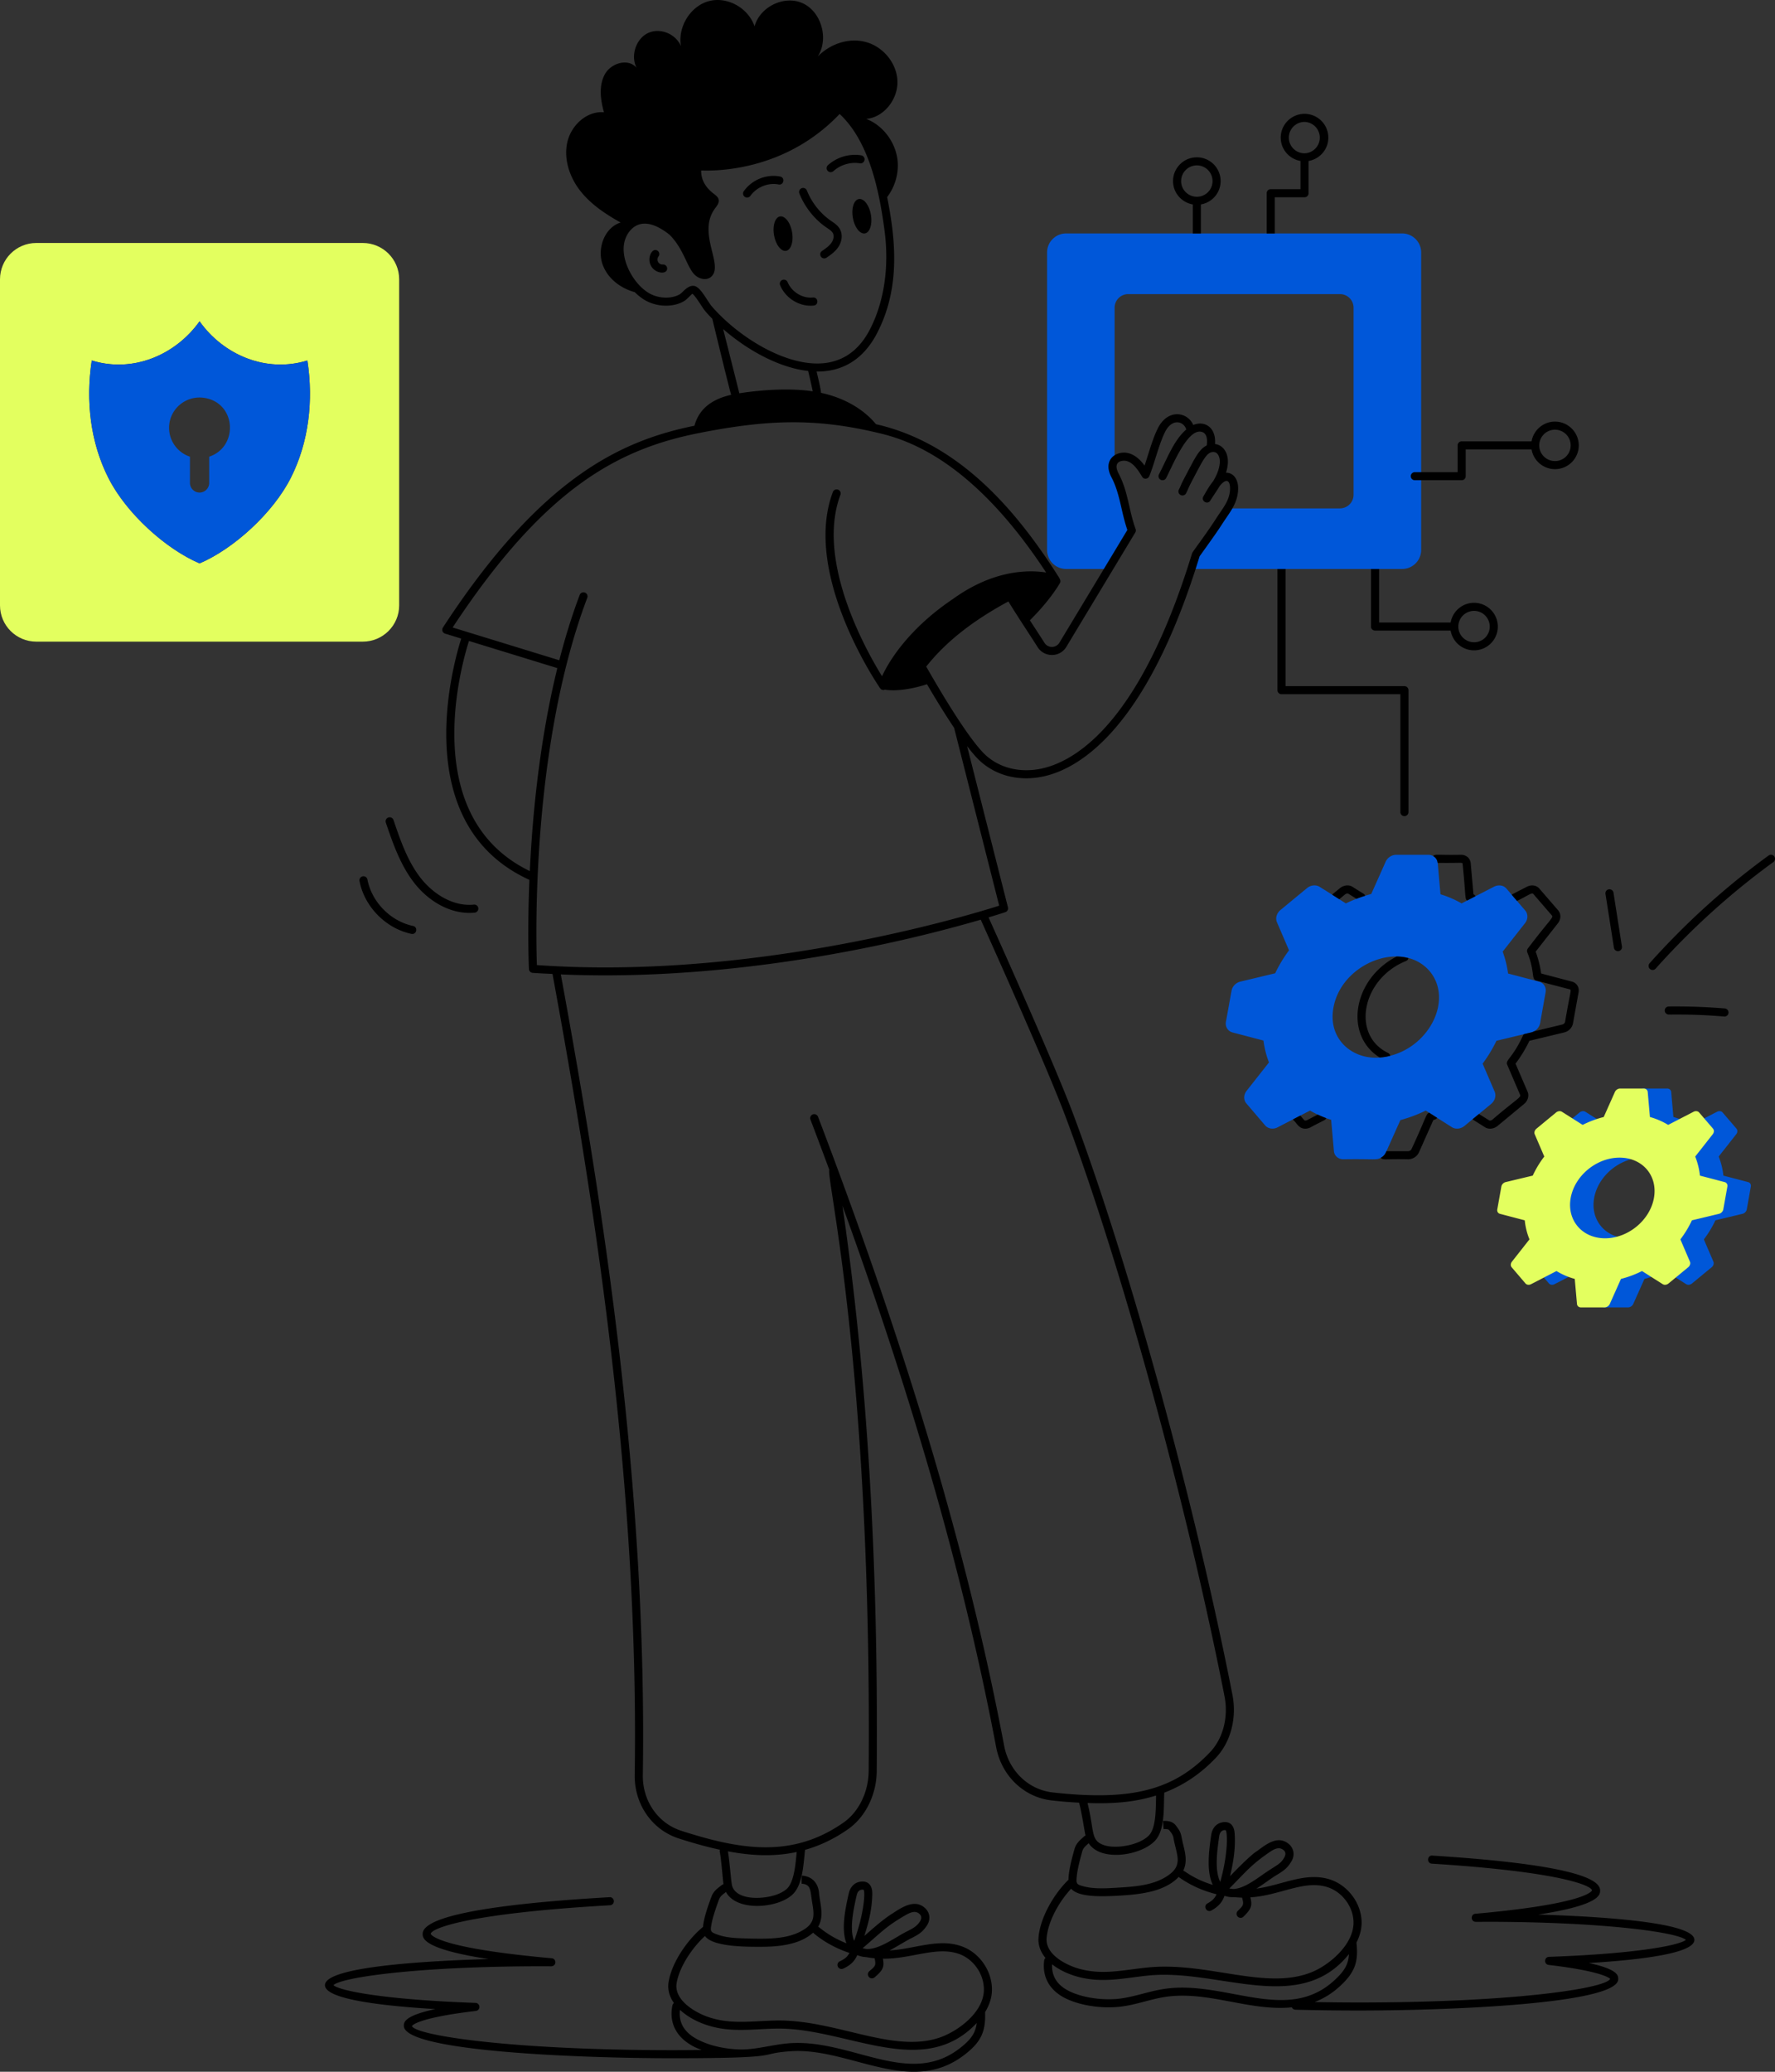 <svg xmlns="http://www.w3.org/2000/svg" width="396" height="462" fill="none"><rect width="100%" height="100%" fill="#333333" stroke="none"/><g clip-path="url(#a)"><path fill="#E3FF5F" d="M80.933 54.184H8.1c-4.473 0-8.1 3.62-8.1 8.105v72.71c0 4.467 3.626 8.087 8.1 8.087h72.834c4.474 0 8.119-3.619 8.119-8.087v-72.71c0-4.485-3.644-8.105-8.12-8.105Zm-16.057 52.375c-4.006 7.907-12.81 15.868-20.35 19.073-7.541-3.206-16.363-11.166-20.35-19.073-4.006-7.906-5.088-17.2-3.7-26.17 9.197 2.84 18.683-1.22 24.05-8.734 5.328 7.51 14.841 11.567 24.048 8.735 1.39 8.969.307 18.263-3.698 26.169Z"/><path fill="#0057D9" d="M317.059 56.29v66.353a4.232 4.232 0 0 1-4.239 4.233h-47.178c.325-1.027.667-2.09.992-3.17.176-.247 4.735-6.253 7.271-10.338h25.024a3.043 3.043 0 0 0 3.049-3.044V68.629a3.031 3.031 0 0 0-3.049-3.044h-47.214a3.042 3.042 0 0 0-3.049 3.044v34.149c-.915 1.019-.476 2.095.108 3.259 2.085 3.979 2.257 8.254 3.735 12.248l-5.178 8.591h-9.49a4.23 4.23 0 0 1-4.239-4.233V56.291a4.242 4.242 0 0 1 4.239-4.232h74.98a4.242 4.242 0 0 1 4.239 4.232h-.001ZM68.572 80.39c-9.179 2.822-18.701-1.2-24.048-8.736-5.385 7.54-14.88 11.568-24.05 8.735-1.389 8.97-.306 18.263 3.7 26.17 3.987 7.907 12.809 15.868 20.35 19.073 7.541-3.206 16.346-11.166 20.35-19.073 4.005-7.907 5.088-17.2 3.698-26.17Zm-21.901 21.45v5.854a2.15 2.15 0 0 1-2.147 2.143 2.15 2.15 0 0 1-2.147-2.143v-5.854a6.791 6.791 0 0 1-4.655-6.448c0-4.285 4.041-7.635 8.515-6.537 6.526 1.58 6.822 10.848.433 12.985h.001Zm343.32 161.762-5.505-1.444a15.627 15.627 0 0 0-1.053-4.249l3.913-4.971c.315-.403.338-.92.059-1.254l-3.086-3.595c-.278-.334-.8-.403-1.267-.159l-5.65 2.918a16.098 16.098 0 0 0-4.067-1.756l-.493-5.579c-.045-.456-.412-.775-.898-.775h-5.261c-.486 0-.967.319-1.167.775l-2.491 5.579a23.163 23.163 0 0 0-4.704 1.756l-4.613-2.918c-.372-.243-.919-.175-1.324.159l-4.368 3.602c-.396.327-.559.844-.388 1.247l2.133 4.971a22.429 22.429 0 0 0-2.575 4.249l-6.03 1.444c-.492.114-.887.525-.97.996l-.912 5.093c-.084.472.165.882.615.996l5.512 1.444a15.333 15.333 0 0 0 1.054 4.249l-3.914 4.972c-.315.403-.338.92-.058 1.246l3.077 3.603c.287.334.807.403 1.267.16l5.658-2.919a15.927 15.927 0 0 0 4.075 1.755l.494 5.579c.036.456.403.775.89.775h5.262c.488 0 .968-.319 1.175-.775l2.491-5.579a23.156 23.156 0 0 0 4.695-1.755l4.606 2.919c.381.243.926.175 1.323-.16l4.375-3.603c.396-.326.56-.843.389-1.246l-2.133-4.972a22.76 22.76 0 0 0 2.574-4.249l6.021-1.444c.492-.114.896-.525.98-.996l.911-5.093c.084-.471-.172-.882-.623-.996h.001Zm-26.657 12.535c-5.131 0-8.569-4.025-7.68-8.992.889-4.967 5.768-8.992 10.899-8.992 5.132 0 8.563 4.025 7.674 8.992-.889 4.967-5.768 8.992-10.893 8.992Zm-20.008-57.243-6.874-1.801a23.05 23.05 0 0 0-1.209-4.881l4.98-6.34c.685-.865.722-2.035.054-2.828l-4.167-4.863c-.65-.792-1.823-.954-2.833-.432l-7.199 3.71a22.414 22.414 0 0 0-4.708-2.035l-.614-6.952c0-.019 0-.036-.018-.054-.086-1.064-1.041-1.801-2.094-1.801h-7.125a2.643 2.643 0 0 0-2.4 1.585l-3.193 7.15c-2.253.629-4.036 1.313-5.666 2.107l-3.03-1.927-2.779-1.747c-.848-.541-2.02-.432-2.868.269l-5.917 4.881c-.848.703-1.174 1.838-.776 2.738l2.688 6.25a30.423 30.423 0 0 0-3.086 5.115l-7.739 1.856c-1.029.234-1.822 1.062-2.003 2.071l-1.245 6.88c-.199 1.117.433 2.125 1.497 2.396l6.874 1.8a21.03 21.03 0 0 0 1.227 4.881l-4.98 6.322c-.704.901-.722 2.054-.053 2.828l4.167 4.881c.667.775 1.822.955 2.814.432.188-.096 5.37-2.776 5.052-2.612l2.165-1.117c1.618.939 3.427 1.687 4.709 2.053l.613 6.934c.072 1.081.957 1.873 2.092 1.873 7.088-.112 7.341.256 8.39-.342.94-.502 1.132-1.277 1.245-1.459l3.103-6.934a31.723 31.723 0 0 0 5.665-2.125l2.544 1.621 3.265 2.072c.83.54 2.02.414 2.851-.288l3.212-2.648 2.706-2.233c.849-.685 1.174-1.819.795-2.738l-2.689-6.25c1.209-1.639 2.255-3.35 3.085-5.097l7.722-1.855c.992-.229 1.829-1.047 2.02-2.072l1.227-6.899c.198-1.098-.433-2.107-1.497-2.377v.002Zm-33.159 16.534c-7.191 2.005-14.098-2.978-12.683-10.698 1.775-10.009 15.401-15.287 21.487-8.141 5.191 6.263.035 16.626-8.804 18.839Z"/><path fill="#E3FF5F" d="m384.756 263.602-5.505-1.444a15.628 15.628 0 0 0-1.054-4.249l3.913-4.971c.316-.403.338-.92.06-1.254l-3.087-3.595c-.278-.334-.8-.403-1.267-.159l-5.65 2.918a16.067 16.067 0 0 0-4.067-1.756l-.493-5.579c-.044-.456-.411-.775-.897-.775h-5.261c-.487 0-.968.319-1.168.775l-2.49 5.579a23.163 23.163 0 0 0-4.704 1.756l-4.613-2.918c-.372-.243-.919-.175-1.325.159l-4.366 3.602c-.396.327-.56.844-.389 1.247l2.133 4.971a22.424 22.424 0 0 0-2.574 4.249l-6.03 1.444c-.492.114-.887.525-.971.996l-.911 5.093c-.084.472.164.882.614.996l5.513 1.444a15.367 15.367 0 0 0 1.053 4.249l-3.913 4.972c-.315.403-.338.92-.058 1.246l3.077 3.603c.285.334.807.403 1.267.16l5.657-2.919a15.949 15.949 0 0 0 4.076 1.755l.494 5.579c.036.456.403.775.89.775h5.262c.487 0 .967-.319 1.175-.775l2.49-5.579a23.187 23.187 0 0 0 4.696-1.755l4.605 2.919c.381.243.927.175 1.324-.16l4.375-3.603c.396-.326.559-.843.387-1.246l-2.133-4.972a22.76 22.76 0 0 0 2.574-4.249l6.022-1.444c.492-.114.895-.525.979-.996l.912-5.093c.084-.471-.172-.882-.623-.996h.001Zm-26.657 12.535c-5.132 0-8.569-4.025-7.68-8.992.889-4.967 5.767-8.992 10.899-8.992 5.131 0 8.562 4.025 7.673 8.992-.889 4.967-5.767 8.992-10.892 8.992Z"/><path fill="#000" d="M306.77 140.618h16.865a5.305 5.305 0 0 0 5.225 4.408 5.304 5.304 0 0 0 5.303-5.295 5.314 5.314 0 0 0-5.303-5.306c-2.618 0-4.786 1.902-5.223 4.391h-15.966v-11.941h-1.804v12.841c0 .504.397.901.902.901l.001.001Zm22.091-4.392a3.505 3.505 0 0 1 3.499 3.505 3.496 3.496 0 0 1-3.499 3.493c-1.929 0-3.511-1.566-3.511-3.491 0-.006.003-.01.003-.017l-.001-.006a3.511 3.511 0 0 1 3.51-3.484h-.001ZM284.399 43.99h6.639a.893.893 0 0 0 .902-.901v-7.191c2.498-.427 4.409-2.59 4.409-5.205a5.31 5.31 0 0 0-5.304-5.306c-2.925 0-5.315 2.38-5.315 5.306 0 2.61 1.908 4.77 4.405 5.203v6.292h-6.639a.893.893 0 0 0-.902.9v8.97h1.804V43.99h.001Zm3.136-13.296a3.511 3.511 0 0 1 3.511-3.504 3.5 3.5 0 0 1 0 6.997c-1.928 0-3.511-1.567-3.511-3.493ZM266.11 45.587v6.472h1.804v-6.47c2.497-.428 4.407-2.591 4.407-5.203a5.31 5.31 0 0 0-5.302-5.308c-2.924 0-5.316 2.381-5.316 5.308 0 2.608 1.909 4.77 4.407 5.201Zm.909-8.708a3.507 3.507 0 0 1 3.498 3.507 3.495 3.495 0 0 1-3.498 3.492c-1.929 0-3.512-1.566-3.512-3.492a3.517 3.517 0 0 1 3.512-3.507Zm-82.673 13.835c.465.315 1.193.754 1.471 1.286.342.65.091 1.53-.308 2.116-.514.753-1.333 1.314-2.125 1.858-.729.5-.372 1.643.512 1.643a.906.906 0 0 0 .51-.158c.886-.607 1.889-1.296 2.595-2.33.858-1.253 1.021-2.813.415-3.965-.461-.878-1.228-1.376-2.042-1.93-2.369-1.637-4.272-4.037-5.36-6.758a.91.91 0 0 0-1.173-.503.9.9 0 0 0-.503 1.171c1.217 3.045 3.352 5.734 6.009 7.57h-.001Zm-2.987 15.629c-2.299.254-4.731-1.228-5.647-3.43a.908.908 0 0 0-1.179-.485.903.903 0 0 0-.488 1.179c1.246 2.989 4.44 4.868 7.506 4.528 1.159-.124 1.028-1.89-.193-1.792h.001Zm-8.664-13.859c.382 2.114 1.589 3.657 2.694 3.445 1.105-.213 1.692-2.098 1.31-4.213-.382-2.115-1.589-3.657-2.694-3.444-1.106.211-1.693 2.098-1.31 4.213Zm18.896-8.095c-1.105.212-1.693 2.098-1.31 4.213.382 2.115 1.589 3.657 2.695 3.445 1.105-.213 1.692-2.098 1.31-4.213-.383-2.115-1.589-3.657-2.695-3.445ZM147.839 58.98c-1.031.03-1.44-1.107-.93-1.792a.901.901 0 0 0-.188-1.261c-1.183-.862-2.462 1.545-1.482 3.355.993 1.83 3.739 1.994 3.588.503a.892.892 0 0 0-.988-.806v.001Zm38.088-20.813c1.606-1.436 3.822-2.09 5.913-1.748a.9.9 0 1 0 .291-1.777c-2.632-.43-5.399.386-7.409 2.185a.897.897 0 0 0-.069 1.27.904.904 0 0 0 1.274.07Zm-18.516 5.51c1.395-1.96 3.984-3.002 6.29-2.54 1.182.225 1.518-1.532.357-1.766-3.036-.605-6.295.701-8.118 3.264a.9.9 0 1 0 1.471 1.041v.001Z"/><path fill="#000" d="M343.157 426.952c13.828-2.133 13.828-4.418 13.828-5.406 0-3.578-12.592-6.184-37.427-7.75-1.185-.109-1.315 1.721-.113 1.798 28.841 1.817 35.575 4.914 35.735 5.948-.005.03-.773 2.976-26.02 5.224-1.139.103-1.062 1.797.08 1.797.185.004 1.442.017 1.806-.012 26.595 0 43.153 2.338 45.075 4.039-1.355 1.143-10.435 3.067-30.542 3.787-1.109.041-1.173 1.667-.074 1.795 12.805 1.513 13.75 3.194 13.735 3.104-1.037 2.156-21.642 5.275-56.181 5.275a523.1 523.1 0 0 1-9.752-.101 17.58 17.58 0 0 0 5.519-3.431c3.391-3.085 4.297-5.423 3.795-9.812.762-1.507 1.201-3.107 1.15-4.727-.128-4.168-3.111-8.109-7.093-9.371-5.471-1.731-10.744 1.317-16.383 2.051 1.745-1.075 3.241-2.267 4.488-3.015 1.452-.875 2.387-1.488 3.217-2.888.998-1.41.789-3.426-1.084-4.476-2.228-1.217-4.42.481-6.476 2.01-1.266.701-5.01 4.548-6.019 5.597.764-3.229 1.231-6.135 1.039-9.407-.102-2.023-1.119-2.762-2.425-2.656-1.58.158-2.614 1.258-2.837 3.002-.472 3.334-1.098 7.975.377 11.002-4.174-1.279-6-2.946-6.587-3.192.926-1.884.457-3.863.014-5.668-.64-2.617-.336-2.673-1.699-4.417-.785-1.001-1.914-.991-2.82-.991l.09 1.801c.739.012 1.094.022 1.308.298.489.626.814 1.041.93 1.731.576 3.386 2.059 5.696-.635 7.896-3.413 2.783-8.363 2.954-12.822 3.22-2.136.127-4.587.188-6.559-.342-1.67-.449-1.743-.558-1.561-2.339.121-1.198.522-2.993 1.224-5.491.195-.693.639-1.093 1.251-1.645l.174-.161c2.646 4.191 11.602 2.797 14.752-.499 2.303-2.395 1.955-7.31 2.109-10.77 4.176-1.596 8.023-4.092 11.566-7.831 3.274-3.473 4.667-8.855 3.636-14.045-8.402-42.834-23.004-96.055-35.508-129.425-3.882-10.367-14.948-35.124-18.89-43.882 2.335-.699 3.66-1.139 3.739-1.166a.902.902 0 0 0 .586-1.074l-9.118-35.961c.793 1.038 1.558 1.967 2.257 2.698 3.632 3.796 9.252 5.384 15.132 3.99 7.85-1.863 22.76-10.706 34.485-49.01 5.159-7.165 4.254-6.088 6.015-8.666 1.283-1.877 2.609-3.818 2.58-6.576-.016-1.8-.939-3.404-2.705-3.404 1.228-3.842-.444-6.149-2.445-6.388.268-3.833-2.43-5.266-4.851-4.25-1.345-3-5.707-3.627-7.899.719-1.196 2.371-2.036 5.574-2.974 8.343-1.233-1.715-2.949-3.099-5.035-2.872-2.14.219-4.096 2.162-2.338 5.498 1.908 3.622 2.13 7.679 3.536 11.723l-15.16 25.139c-.736 1.219-2.53 1.286-3.327.039-1.084-1.7-1.905-2.941-3.261-5.033 4.626-4.592 6.614-8.145 6.698-8.299.266-.485.009-.915-.329-1.448-9.947-15.698-22.731-29.903-40.705-33.982-3.038-3.683-7.585-5.992-12.28-7 .079-.417-.731-3.745-.97-4.746 5.641.078 10.384-2.587 13.463-8.494 4.996-9.594 4.414-19.839 2.276-30.396 1.727-2.278 2.622-5.238 2.336-8.13-.433-4.106-3.23-7.852-6.982-9.311 3.916-.361 7.055-4.34 6.946-8.375-.108-4.053-3.193-7.71-6.982-8.754-3.789-1.062-8.029.361-10.807 3.225 2.508-3.872.867-9.87-3.228-11.833-4.095-1.963-9.616.63-10.862 5.097-1.389-4.124-6.098-6.736-10.211-5.619-4.095 1.098-6.964 5.745-6.207 10.05-1.154-2.81-4.726-4.215-7.396-2.918-2.652 1.297-3.879 5.043-2.508 7.726-1.84-2.197-5.684-1.08-7.072 1.441-1.389 2.522-.992 5.691-.198 8.483-3.77-.36-7.307 2.845-8.173 6.646-.866 3.8.523 7.871 2.905 10.897 2.382 3.025 5.647 5.169 8.984 7.041-3.536 1.081-5.286 5.71-4.041 9.294 1.101 3.17 4.008 5.363 7.186 6.226.379.375.768.726 1.175 1.03 2.975 2.407 7.188 2.454 9.674 1.064.458-.246.845-.626 1.22-.993.26-.255.696-.685.782-.734.426.21 1.496 1.847 1.953 2.545.671 1.028.811 1.297 2.503 3.031.041.185 4.022 16.64 4.215 16.951-4.035.916-7.102 2.895-8.199 6.896-16.145 3.297-34.127 11.298-56.12 45.009a.9.9 0 0 0 .49 1.351l3.599 1.105c-1.91 6.021-11.808 41.494 15.208 53.808-.481 11.757-.111 19.69-.102 19.884a.905.905 0 0 0 .833.853c1.478.11 2.949.165 4.424.242 9.63 52.406 19.301 114.544 18.34 178.668-.077 6.507 3.856 12.175 9.789 14.104 3.186 1.028 6.247 1.885 9.217 2.527a.855.855 0 0 0-.032.439c.348 1.702.674 6.238.834 7.247-.317.075-.393.22-.733.462-.756.58-1.537 1.182-1.964 2.342-.728 1.977-1.725 4.779-1.869 6.717-3.227 2.632-6.874 7.632-7.666 12.196-.311 1.793.202 3.4 1.181 4.785a.902.902 0 0 0-.341.528c-.811 3.894.878 7.154 4.756 9.178.54.282 1.147.519 1.75.758a541.9 541.9 0 0 1-6.395.042c-35.909 0-57.225-3.241-58.233-5.364.032-.074.947-1.806 14.255-3.38a.9.9 0 0 0-.074-1.795c-21.004-.751-30.386-2.766-31.69-3.956 1.855-1.769 19.019-4.216 46.747-4.216.609 0 1.241 0 1.851.014 1.254-.103 1.162-1.701.1-1.797-26.192-2.333-26.986-5.411-26.987-5.44 0-1.064 7.349-4.52 40.005-6.378a.9.9 0 0 0 .849-.95c-.028-.497-.473-.904-.951-.847-19.027 1.082-41.708 3.379-41.708 8.175 0 .927 0 3.374 14.696 5.619-14.425.419-36.49 1.731-36.49 5.824 0 3.048 11.96 4.574 24.63 5.334-7.03 1.499-7.03 2.996-7.03 3.734 0 5.714 39.264 7.223 60.026 7.223 25.886 0 18.277-.981 26.154-1.551 13.181-.979 26.78 10.186 38.939.753 3.621-2.809 4.711-5.069 4.554-9.485.879-1.442 1.442-3.002 1.519-4.621.2-4.166-2.465-8.328-6.336-9.898-5.297-2.15-10.785.456-16.491.761 1.476-.758 3.597-2.102 4.71-2.655 1.665-.832 2.568-1.344 3.574-2.832 1.042-1.557.696-3.3-.867-4.343-2.113-1.385-4.563.123-6.789 1.601-2.142 1.328-4.541 3.509-6.265 5.004 1.016-3.161 1.707-6 1.777-9.298.055-2.061-.959-2.867-2.209-2.838-1.586.033-2.704 1.048-3.065 2.774-.737 3.289-1.718 7.872-.488 11-3.918-1.548-5.883-3.478-6.317-3.703 1.419-2.393.411-5.098.195-7.552-.187-2.088-1.449-3.67-3.818-3.841l-.065.9.006.903c2.149.152 1.918 1.531 2.36 4.232.402 2.465.693 4.244-1.534 5.785-3.448 2.388-8.047 2.3-12.49 2.218-2.159-.078-4.753-.047-7.057-.864-1.63-.58-1.694-.695-1.372-2.457.319-1.754 1.323-4.481 1.652-5.376.249-.676.72-1.038 1.372-1.541l.191-.148c2.287 4.345 11.314 3.727 14.744.659 2.371-2.104 2.529-6.737 2.894-10.054 3.26-.921 6.454-2.406 9.621-4.623 3.911-2.75 6.352-7.746 6.371-13.029.366-46.901-2.14-88.213-7.648-125.984 16.27 44.886 27.267 83.664 34.293 120.741 1.214 6.407 6.199 11.179 12.405 11.875 2.106.235 4.136.396 6.125.506.042.484.253.627 1.177 6.123.079.477.156.874.238 1.211-.312.1-.378.252-.691.513-.708.64-1.441 1.301-1.777 2.496-.57 2.028-1.345 4.905-1.335 6.841-3.011 2.876-6.253 8.146-6.684 12.759-.169 1.814.468 3.375 1.554 4.679a.895.895 0 0 0-.299.553c-.501 3.945 1.439 7.062 5.463 8.774 3.034 1.293 7.056 1.903 10.754 1.61 3.84-.296 7.144-1.696 10.772-2.247 9.518-1.45 18.808 3.251 28.262 2.321.139.3.431.515.785.525 4.586.124 9.318.187 14.064.187 20.052 0 57.974-1.463 57.974-7.005 0-.772 0-2.17-6.556-3.588 12.148-.743 23.545-2.222 23.545-5.164 0-3.937-20.928-5.222-34.864-5.641l.004.004Zm-129.038 29.816c-11.339 8.792-24.192-2.107-37.962-1.13-3.634.264-7.244 1.394-10.766 1.394-.185-.022-5.306.088-9.777-2.242-2.97-1.551-4.267-3.773-3.908-6.594 1.528 1.418 3.522 2.509 5.434 3.198 5.487 1.975 10.412 1.091 15.827.984 15.72-.381 32.781 11.634 44.944-1.249-.293 2.311-1.348 3.742-3.792 5.639Zm-11.912-29.794c1.221-.682 2.027-.788 2.685-.356.722.481.846 1.118.306 1.936-.716 1.01-1.342 1.384-2.822 2.125-2.578 1.278-6.121 4.049-9.023 3.952a20.176 20.176 0 0 1-.907-.179c4.275-3.669 5.281-4.92 9.76-7.479l.001.001Zm-11.106-4.235c.246-1.179.845-1.342 1.328-1.353h.007c.112 0 .197.017.226.045.404.416.137 5.288-2.106 11.38-1.124-2.65-.091-7.225.543-10.072h.002Zm-21.491 11.392c4.008 0 8.733-.398 11.809-3.16.041.055.073.114.128.159 2.323 1.94 5.058 3.406 7.961 4.371-.428.84-1.069 1.379-2.18 1.883a.902.902 0 0 0 .745 1.64c1.619-.734 2.568-1.644 3.173-3.021.386.1.94.38 1.95.423.643.11 1.286.211 1.935.27.306 1.607.22 1.703-1.183 2.88-.643.538-.258 1.59.58 1.59.205 0 .41-.069.579-.212 1.972-1.652 2.177-2.352 1.872-4.17 6.388.094 12.256-2.976 17.307-.932 3.184 1.291 5.376 4.718 5.211 8.143-.238 4.939-5.93 9.051-9.896 10.392-10.585 3.58-23.34-4.148-36.67-3.811-5.362.113-10.118.945-15.176-.878-2.829-1.019-7.444-3.747-6.794-7.498.653-3.756 3.597-7.981 6.317-10.477 1.726 2.438 9.168 2.407 12.333 2.407l-.001.001Zm61.895-289.804c1.481 2.321 4.944 2.329 6.394-.078l15.381-25.505a.902.902 0 0 0 .074-.776c-1.528-4.144-1.638-8.287-3.78-12.347-.976-1.859-.33-2.741.925-2.871 1.922-.212 3.334 1.931 4.3 3.554.413.697 1.356.514 1.613-.125 1.192-2.963 2.153-7.16 3.525-9.881 1.559-3.084 4.163-2.393 4.716-.521-2.758 2.378-4.281 6.516-6.089 9.999a.901.901 0 0 0 1.603.828c1.43-2.758 4.608-10.667 7.646-10.346 1.442.16 1.601 1.644 1.406 3.074-1.344.654-2.211 2.147-2.897 3.334-3.767 7.048-2.346 4.588-3.328 6.538a.9.9 0 0 0 .43 1.199.903.903 0 0 0 1.201-.43c.941-1.865-.373.389 3.259-6.408.985-1.697 1.74-2.896 2.964-2.763 1.004.107 1.361 1.451 1.289 2.371-.11 1.491-.708 2.825-1.487 4.142-.959 1.182-1.686 2.542-2.182 3.393-.586 1.018.933 1.92 1.546.925.694-1.107 1.469-2.197 2.119-3.285 1.526-1.859 2.272-1.11 2.287.481.03 2.704-1.596 4.443-3.1 6.791-2.329 3.626-5.252 7.388-5.372 7.766-11.468 37.561-25.736 46.148-33.219 47.925-5.146 1.218-10.156-.083-13.411-3.485-3.883-4.057-9.882-14.278-12.68-19.179 4.268-5.416 10.277-10.178 18.33-14.525 1.889 3.1 4.478 6.974 6.539 10.205h-.002Zm-73.579-77.252c-1.959-2.993-2.97-4.6-5.509-2.112-.286.279-.581.568-.825.701-1.893 1.062-5.26 1.06-7.695-.906-2.682-2.01-5.141-6.399-4.716-10.057.252-2.154 1.571-4.006 3.279-4.602 1.881-.653 4.204.11 6.903 2.234 3.291 3.284 3.877 7.357 5.73 9.038.963.873 2.522 1.218 3.519.388 3.046-2.541-3.194-9.696.903-15.275.423-.576.954-1.206.83-1.917-.112-.658-.732-1.063-1.245-1.469-1.962-1.552-2.707-3.304-2.672-5.071.36-.074 17.632 1.361 30.891-12.612 6.584 6.121 8.846 17.104 10.024 26.024 1.075 8.094-.097 15.939-3.298 22.088-2.316 4.44-5.701 6.944-10.062 7.441-8.476.966-19.364-5.86-25.292-12.78-.18-.21-.449-.63-.764-1.113h-.001Zm3.406 6.302c5.361 4.688 12.468 8.628 18.964 9.351.396 1.645.789 3.335 1.021 4.538-5.044-.761-11.373-.343-16.375.435-.03-.183-3.653-14.504-3.611-14.324h.001Zm-56.705 69.556 19.714 6.056c-3.946 16.062-5.542 32.611-6.142 45.264-24.858-12.011-15.356-45.728-13.572-51.32Zm26.403-9.65a.903.903 0 0 0-1.689-.637c-1.782 4.712-3.285 9.621-4.563 14.592l-23.798-7.309c20.486-31.055 36.89-39.835 55.167-43.4l.529-.108c14.211-2.721 25.081-3.385 39.977.298 12.938 3.107 25.288 13.528 36.734 30.946-3.817-.604-11.71-.667-20.825 5.936-7.941 5.321-13.251 11.77-15.784 17.2-3.599-5.828-14.79-25.777-9.281-40.449a.899.899 0 0 0-.528-1.159.895.895 0 0 0-1.161.526c-6.47 17.227 8.19 40.225 10.309 43.409.04.093.098.174.167.25.192.284.415.496.814.496h.032c.099-.003.185-.047.274-.081 2.923.462 6.584-.311 9.407-1.204 1.548 2.642 3.778 6.338 6.054 9.728l10.052 39.645c-6.691 2.139-54.467 16.693-103.138 13.247-.224-6.325-1.202-48.99 11.25-81.926h.001Zm44.485 287.946c-.395.353-.897.67-1.536.969-2.967 1.395-9.598 1.815-10.64-1.646-.219-.695-.562-5.547-.944-7.705 5.179.966 10.2 1.252 15.35.149-.243 2.426-.525 6.72-2.23 8.234v-.001Zm48.505-31.939c-8.029-42.373-21.222-86.943-41.52-140.26a.91.91 0 0 0-1.163-.522.9.9 0 0 0-.522 1.162 1331.13 1331.13 0 0 1 4.193 11.177c-.661 2.132 9.496 43.913 8.792 134.009-.017 4.714-2.166 9.148-5.605 11.569-11.384 7.962-22.846 6.144-36.241 1.824-5.178-1.684-8.61-6.654-8.542-12.367.96-64.104-8.673-126.185-18.293-178.589 30.765 1.363 65.207-3.923 93.686-12.202 3.845 8.543 15.05 33.593 18.947 43.998 12.472 33.289 27.041 86.394 35.428 129.142.918 4.633-.301 9.408-3.18 12.461-8.085 8.534-17.607 10.978-35.146 9.017-5.414-.607-9.767-4.795-10.833-10.419h-.001Zm33.903 11.106c-.071 2.554.063 7.17-1.59 8.889-2.051 2.145-7.328 3.142-10.103 2.156-2.975-1.051-2.028-3.064-3.606-9.371 5.255.175 10.157-.063 15.299-1.674Zm25.471 12.522c1.164-.773 1.959-.939 2.647-.563.839.471.9 1.087.459 1.905-.941 1.581-1.635 1.558-4.809 3.792-2.097 1.477-4.406 3.094-6.503 3.192a25.77 25.77 0 0 1-.932-.107c3.856-3.882 4.832-5.277 9.138-8.219Zm-11.405-3.354c.105-.828.471-1.453 1.295-1.453.077 0 .135.011.158.033.408.359.605 5.077-1.203 11.508-1.335-2.56-.657-7.205-.25-10.087v-.001Zm-38.487 22.551c.357-3.841 2.909-8.206 5.47-10.941 1.72 2.067 7.579 1.689 10.034 1.598 4.707-.282 10.583-.669 13.976-4.24.045.051.082.108.14.15 2.471 1.753 5.312 2.999 8.282 3.733-.36.873-.957 1.46-2.027 2.05-1.043.577-.165 2.153.874 1.576 1.557-.857 2.431-1.84 2.924-3.261.303.055.861.287 1.765.287.806 0 1.109.086 2.16.1.432 1.58.354 1.683-.951 2.966-.578.568-.166 1.543.632 1.543.23 0 .459-.086.633-.259 1.835-1.804 1.984-2.518 1.536-4.307 6.606-.418 11.939-3.945 17.181-2.284 3.277 1.038 5.731 4.28 5.835 7.711.152 4.94-5.199 9.486-9.049 11.135-10.272 4.401-23.429-2.283-36.855-.925-5.303.522-9.993 1.739-15.201.312-2.9-.793-7.714-3.15-7.36-6.943l.001-.001Zm26.174 11.424c-3.611.548-7.121 1.958-10.64 2.232-3.422.259-7.127-.285-9.905-1.472-3.083-1.313-4.552-3.424-4.416-6.266 1.635 1.295 3.709 2.225 5.669 2.762 5.606 1.533 10.427.284 15.856-.259 15.742-1.569 33.631 8.985 44.707-4.768-.111 2.326-1.049 3.837-3.337 5.92-10.638 9.68-24.35-.231-37.934 1.85v.001Zm55.999-336.447h10.418a.9.9 0 0 0 .902-.9v-5.972h14.695a5.305 5.305 0 0 0 5.225 4.399c2.924 0 5.304-2.375 5.304-5.293s-2.379-5.306-5.304-5.306c-2.621 0-4.789 1.904-5.224 4.398h-15.598a.901.901 0 0 0-.902.9v5.972h-9.516a.901.901 0 1 0 0 1.801v.001Zm31.239-11.27a3.505 3.505 0 0 1 3.499 3.505 3.494 3.494 0 0 1-3.499 3.492c-1.929 0-3.512-1.565-3.512-3.492a3.518 3.518 0 0 1 3.512-3.506Z"/><path fill="#000" d="M312.422 181.088c0 .504.397.9.902.9a.892.892 0 0 0 .902-.9V153.91a.905.905 0 0 0-.902-.901h-26.52v-26.134H285v27.035c0 .486.397.9.902.9h26.52v26.278Zm-12.326 18.354c.253-.198.577-.234.721-.144l1.804 1.135a23.89 23.89 0 0 1 1.93-.666c-.134-.495-.472-.474-2.76-1.982-.83-.54-2.003-.413-2.851.27-1.323 1.108-1.614 1.281-1.713 1.477l1.569.991 1.299-1.081h.001Zm48.839 30.798c1.029-.234 1.841-1.063 2.003-2.072l1.246-6.916c.198-1.081-.433-2.088-1.497-2.359l-6.856-1.801a23.603 23.603 0 0 0-1.227-4.881l4.961-6.322c.704-.9.74-2.071.073-2.863l-4.186-4.846c-.649-.774-1.804-.954-2.814-.432l-3.212 1.657c-.054.037-.107.055-.162.127l1.173 1.369c2.3-1.084 3.339-1.975 3.644-1.549l4.185 4.845c.309.463-.589.979-5.394 7.294a.9.9 0 0 0-.126.901c1.753 4.351.819 5.985 2.021 6.285l7.45 1.945c.443.146.13.245-1.046 7.24-.054.288-.325.541-.65.613l-6.296 1.512c-.356.227-.62.231-2.219.631a.829.829 0 0 0-.235.325c-2.375 5.129-3.967 5.396-3.518 6.484l2.887 6.735c.275.552-1.112 1.159-6.189 5.512-.253.216-.577.252-.722.162l-2.273-1.422-1.425 1.171c.211.21.327.234 2.724 1.765.734.502 1.924.484 2.851-.27l5.917-4.899c.848-.703 1.173-1.837.776-2.738l-2.688-6.25a30.097 30.097 0 0 0 3.103-5.097l7.721-1.855v-.001Zm-57.968 19.541-.866-1.008-1.624.846a.369.369 0 0 0 .108.181c.82.774 1.192 1.891 2.634 1.891.397 0 .811-.109 1.19-.306 3.073-1.665 3.286-1.547 3.463-2.035a30.085 30.085 0 0 1-1.894-.793l-2.4 1.243c-.27.127-.523.09-.613-.019h.002Zm16.819-13.974a10.663 10.663 0 0 0 2.382-.378.946.946 0 0 0-.469-.613c-8.288-3.957-5.905-16.549 3.987-20.515a.846.846 0 0 0 .523-.631 9.699 9.699 0 0 0-2.635-.359c-9.709 4.985-11.785 17.481-3.788 22.495v.001Zm6.382 22.71a2.666 2.666 0 0 0 2.417-1.585l3.194-7.168c.345-.099.639-.174.848-.487l-1.769-1.134c-.725.223-.486.616-3.932 8.068a.876.876 0 0 1-.758.504h-4.852c-.112.181-.304.957-1.246 1.459.451.6.797.229 6.098.342v.001Zm12.14-65.884c.771 7.628.471 7.784 1.011 8.177l1.858-.955a.882.882 0 0 0-.432-.415h-.018l-.614-6.951c-.109-1.081-.992-1.873-2.11-1.873-5.57.099-5.8-.223-6.261.289.542.306.939.845.992 1.513 5.385.07 5.527-.169 5.575.216l-.001-.001Zm69.523-1.655a.907.907 0 0 0-1.261-.197 168.466 168.466 0 0 0-26.544 24.021.9.9 0 0 0 .072 1.272.905.905 0 0 0 1.274-.072 166.56 166.56 0 0 1 26.262-23.764.901.901 0 0 0 .197-1.259v-.001Zm-11.027 33.908a134.74 134.74 0 0 0-12.507-.445.9.9 0 0 0 .011 1.8c1.742.021 5.771-.107 12.349.439a.902.902 0 0 0 .972-.823.9.9 0 0 0-.825-.971Zm-23.709-12.788a.9.9 0 0 0 .753-1.029l-1.882-12.005c-.077-.494-.555-.817-1.031-.751a.901.901 0 0 0-.752 1.03l1.881 12.004a.903.903 0 0 0 1.031.751ZM92.459 196.943c3.253 4.151 8.313 7.104 13.447 6.573a.9.9 0 0 0 .804-.988.895.895 0 0 0-.991-.802c-4.923.495-9.345-2.708-11.84-5.894-2.966-3.78-4.555-8.45-6.09-12.968a.901.901 0 0 0-1.71.58c1.512 4.443 3.225 9.479 6.38 13.499Zm-.674 11.309c1.197.236 1.519-1.519.374-1.762-5.023-1.064-9.212-5.321-10.184-10.354a.901.901 0 0 0-1.77.34c1.104 5.724 5.867 10.566 11.58 11.776Z"/></g><defs><clipPath id="a"><path fill="#fff" d="M0 0h396v462H0z"/></clipPath></defs></svg>